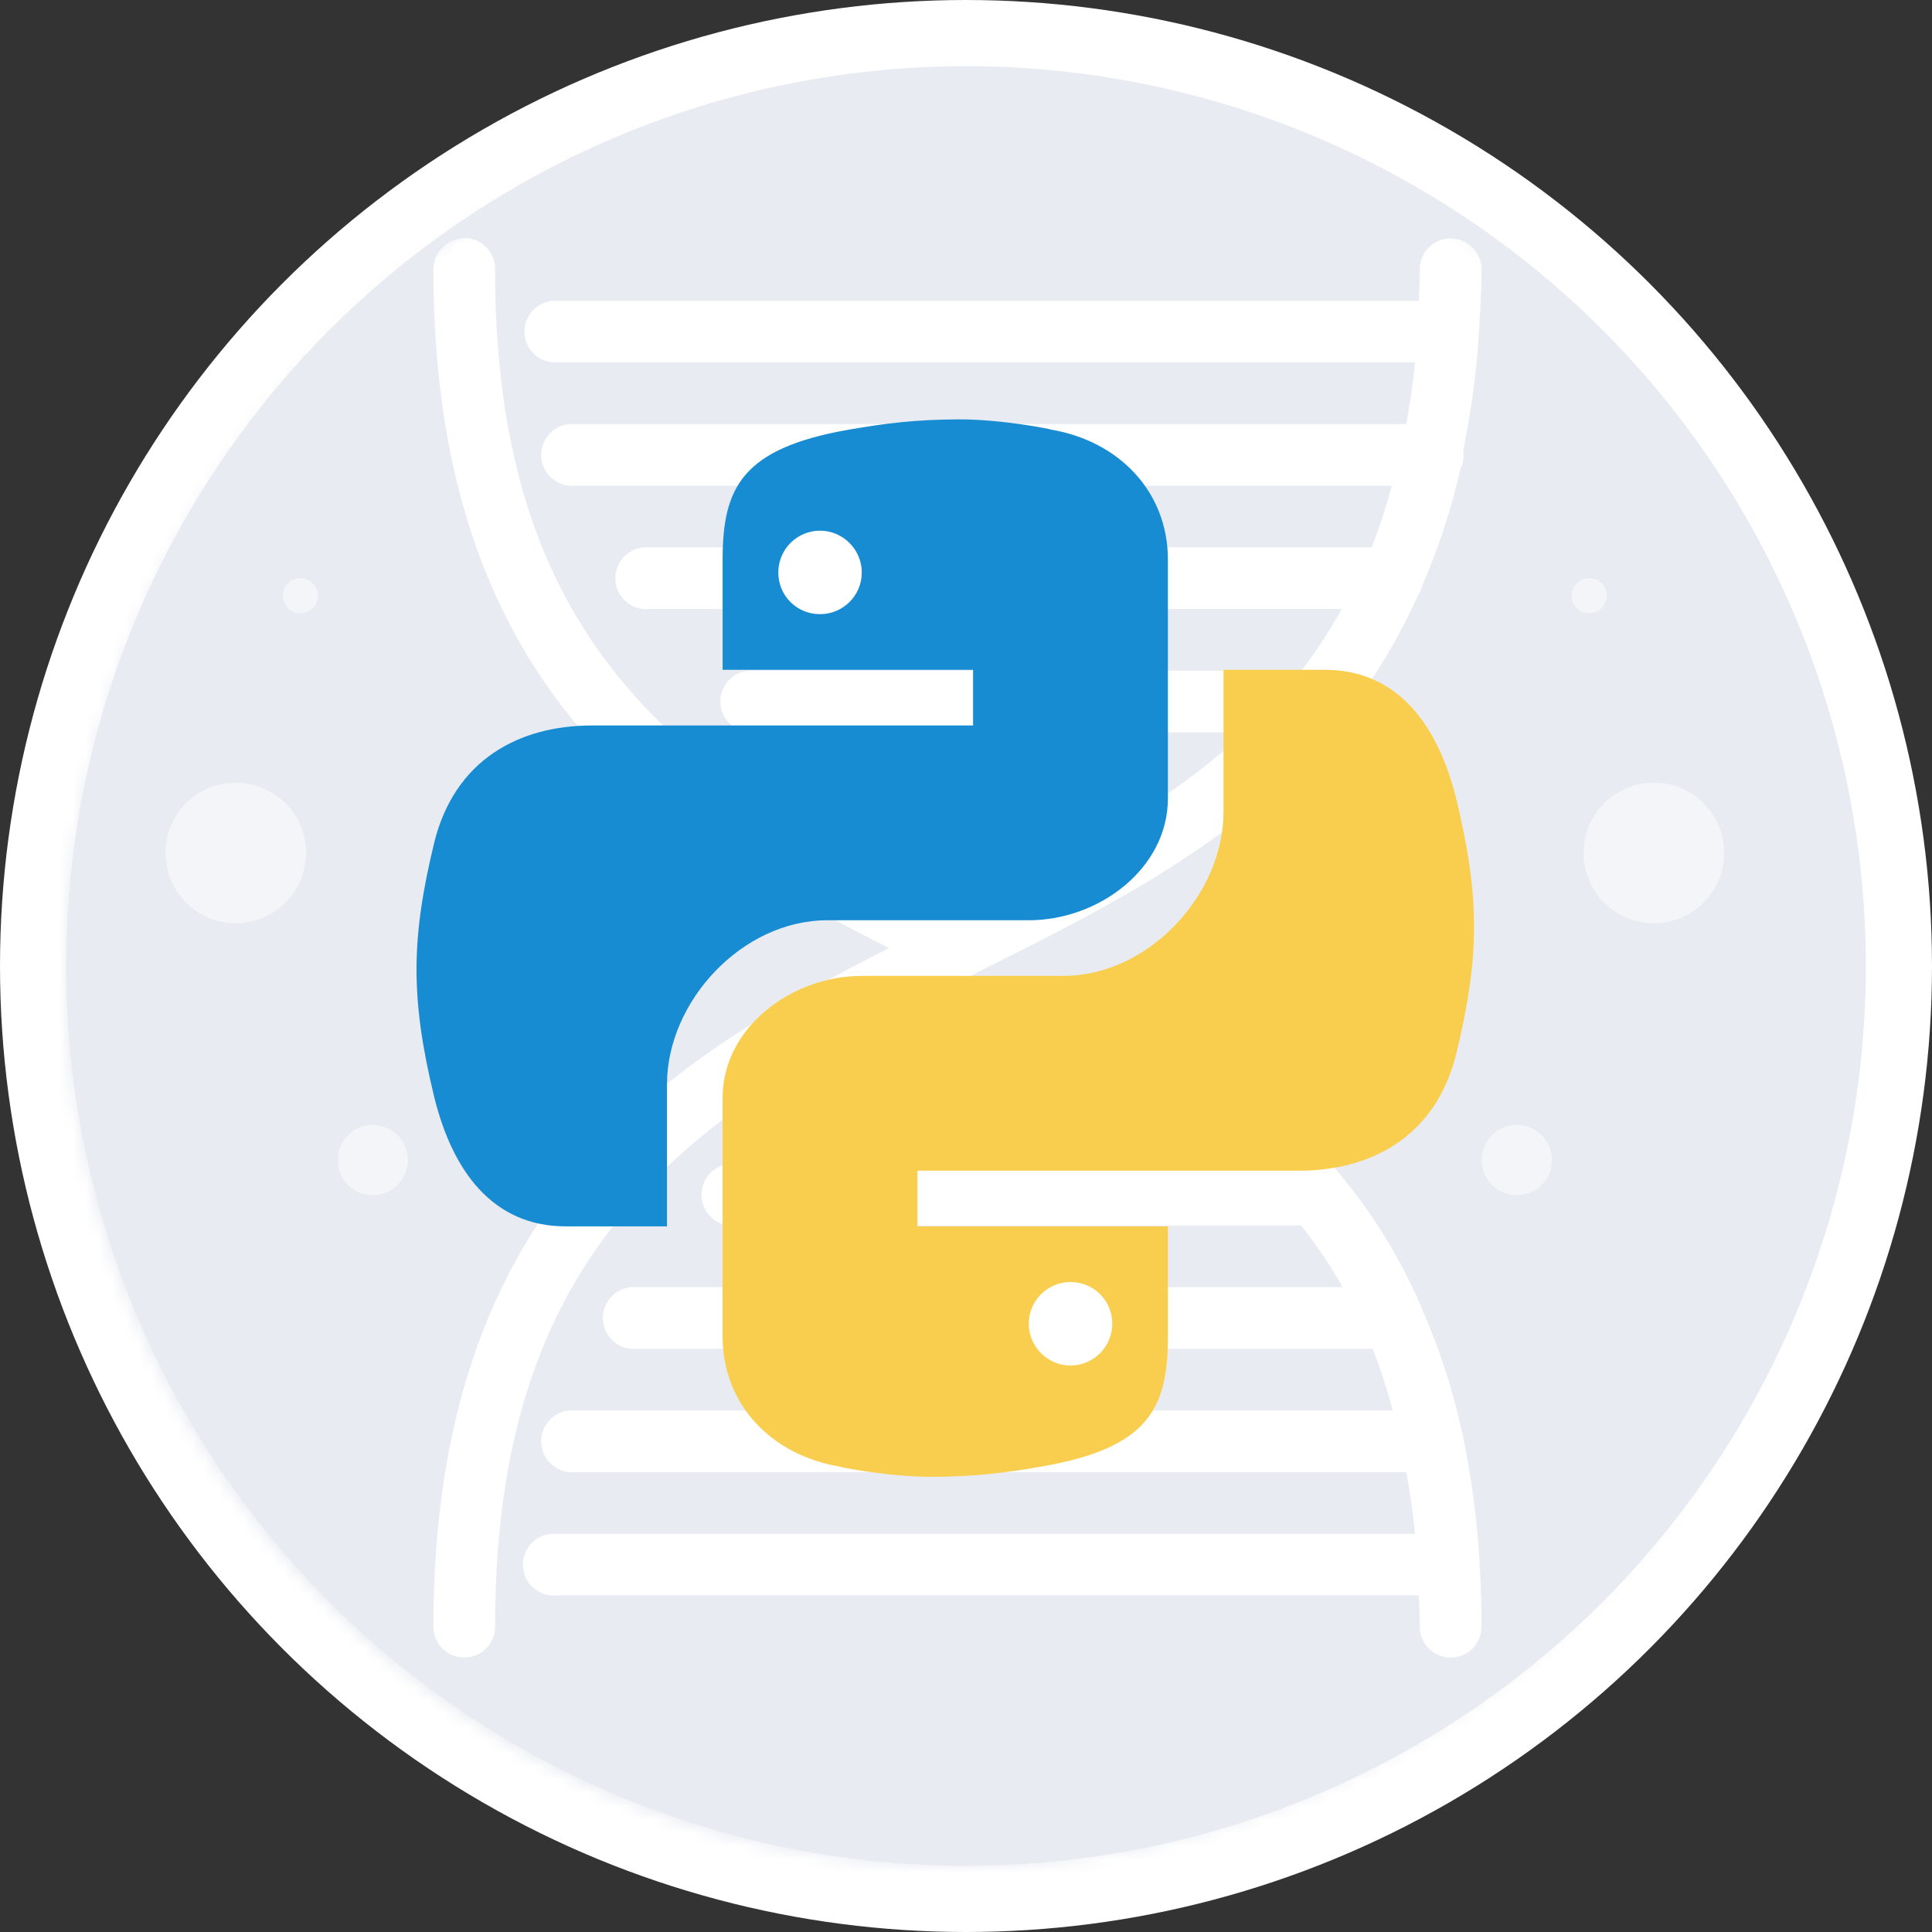 <svg width="146" height="146" viewBox="0 0 146 146" fill="none" xmlns="http://www.w3.org/2000/svg">
<rect x="0" y="0" width="146" height="146" fill="#333333" stroke="none"/>
<circle cx="73" cy="73" r="70.5" fill="#E9EBF2" stroke="white" stroke-width="5"/>
<mask id="mask0" mask-type="alpha" maskUnits="userSpaceOnUse" x="5" y="6" width="135" height="135">
<circle cx="72.5" cy="73.5" r="67.5" fill="#E9EBF2"/>
</mask>
<g mask="url(#mask0)">
<path d="M-4 -6H150V148H-4V-6Z" fill="#E9EBF2"/>
<path opacity="0.5" d="M118.964 45.708C119.347 46.333 120.164 46.53 120.789 46.148C121.414 45.765 121.611 44.948 121.229 44.323C120.846 43.697 120.029 43.501 119.404 43.883C118.779 44.266 118.582 45.083 118.964 45.708Z" fill="white"/>
<path opacity="0.5" d="M120.45 67.229C121.98 69.73 125.248 70.518 127.749 68.988C130.25 67.458 131.038 64.19 129.508 61.688C127.978 59.187 124.71 58.4 122.208 59.93C119.707 61.46 118.92 64.728 120.45 67.229Z" fill="white"/>
<path opacity="0.5" d="M112.36 89.05C113.125 90.3 114.759 90.694 116.01 89.929C117.26 89.164 117.654 87.53 116.889 86.279C116.124 85.028 114.49 84.635 113.239 85.4C111.988 86.165 111.595 87.799 112.36 89.05Z" fill="white"/>
<path opacity="0.5" d="M23.831 45.708C23.448 46.333 22.631 46.53 22.006 46.148C21.381 45.765 21.184 44.948 21.566 44.323C21.949 43.697 22.766 43.501 23.391 43.883C24.016 44.266 24.213 45.083 23.831 45.708Z" fill="white"/>
<path opacity="0.5" d="M22.345 67.229C20.815 69.73 17.547 70.518 15.046 68.988C12.545 67.458 11.757 64.19 13.287 61.688C14.817 59.187 18.085 58.4 20.587 59.93C23.088 61.46 23.875 64.728 22.345 67.229Z" fill="white"/>
<path opacity="0.5" d="M30.435 89.05C29.67 90.3 28.036 90.694 26.785 89.929C25.535 89.164 25.141 87.53 25.906 86.279C26.671 85.028 28.305 84.635 29.556 85.4C30.806 86.165 31.2 87.799 30.435 89.05Z" fill="white"/>
<path d="M34.864 17.999C34.764 18.017 34.664 18.044 34.573 18.072C33.49 18.317 32.726 19.291 32.753 20.401C32.753 37.153 37.621 48.381 44.983 56.361C51.252 63.158 59.214 67.599 67.185 71.648C59.214 75.697 51.252 80.138 44.983 86.935C37.621 94.915 32.753 106.143 32.753 122.895C32.744 123.732 33.181 124.515 33.909 124.942C34.637 125.361 35.529 125.361 36.257 124.942C36.984 124.515 37.421 123.732 37.412 122.895C37.412 107.035 41.862 97.299 48.477 90.138C55.038 83.031 63.909 78.454 73.154 73.832C73.363 73.759 73.555 73.668 73.737 73.541C82.936 68.946 92.454 64.232 99.724 56.361C102.672 53.167 105.165 49.391 107.149 45.005C107.176 44.96 107.204 44.905 107.222 44.86C107.231 44.833 107.285 44.814 107.295 44.787C107.358 44.651 107.404 44.496 107.44 44.35C108.614 41.639 109.624 38.709 110.352 35.469C110.561 35.042 110.643 34.559 110.57 34.086C111.107 31.393 111.535 28.581 111.735 25.497C111.844 23.85 111.953 22.166 111.953 20.401C111.972 19.682 111.653 19 111.098 18.545C110.552 18.09 109.815 17.917 109.114 18.072C108.032 18.317 107.267 19.291 107.295 20.401C107.295 21.211 107.249 21.948 107.222 22.73H42.071C41.998 22.73 41.925 22.73 41.853 22.73C40.57 22.794 39.569 23.886 39.632 25.169C39.696 26.452 40.788 27.453 42.071 27.389H106.931C106.776 29.027 106.539 30.556 106.275 32.048H43.454C43.381 32.048 43.309 32.048 43.236 32.048C43.163 32.048 43.09 32.048 43.017 32.048C41.734 32.166 40.788 33.313 40.906 34.596C41.025 35.879 42.171 36.825 43.454 36.707H105.184C104.729 38.336 104.237 39.91 103.655 41.366H49.059C48.986 41.366 48.914 41.366 48.841 41.366C48.768 41.366 48.695 41.366 48.623 41.366C47.34 41.484 46.393 42.63 46.511 43.913C46.63 45.197 47.776 46.143 49.059 46.025H101.398C100.461 47.681 99.46 49.255 98.341 50.683H56.994C56.921 50.683 56.848 50.683 56.775 50.683C56.703 50.683 56.63 50.683 56.557 50.683C55.274 50.802 54.328 51.948 54.446 53.231C54.564 54.514 55.711 55.461 56.994 55.342H94.046C92.235 57.035 90.279 58.563 88.222 60.001H70.024C69.951 60.001 69.878 60.001 69.806 60.001C69.733 60.001 69.66 60.001 69.587 60.001C68.304 60.119 67.358 61.266 67.476 62.549C67.594 63.832 68.741 64.778 70.024 64.66H80.725C78.013 66.161 75.201 67.599 72.353 69.028C63.409 64.541 54.846 60.056 48.477 53.158C41.862 45.997 37.412 36.261 37.412 20.401C37.44 19.728 37.166 19.082 36.684 18.627C36.193 18.163 35.529 17.935 34.864 17.999H34.864ZM81.962 74.414C81.025 74.569 80.27 75.279 80.061 76.207C79.851 77.135 80.233 78.099 81.016 78.636H68.422C68.322 78.627 68.231 78.627 68.131 78.636C68.058 78.636 67.986 78.636 67.913 78.636C66.63 78.773 65.693 79.938 65.838 81.221C65.975 82.504 67.139 83.441 68.422 83.295H88.368C90.379 84.724 92.272 86.28 94.046 87.954H55.611C55.511 87.945 55.42 87.945 55.32 87.954C55.247 87.954 55.174 87.954 55.101 87.954C53.818 88.09 52.881 89.255 53.027 90.538C53.163 91.821 54.328 92.758 55.611 92.613H98.341C98.769 93.168 99.169 93.705 99.578 94.287C100.243 95.233 100.88 96.234 101.471 97.272H48.113C48.04 97.272 47.967 97.272 47.895 97.272C47.822 97.272 47.749 97.272 47.676 97.272C46.393 97.39 45.447 98.536 45.565 99.819C45.683 101.102 46.83 102.049 48.113 101.93H103.728C104.319 103.395 104.801 104.942 105.256 106.589H43.454C43.381 106.589 43.309 106.589 43.236 106.589C43.163 106.589 43.09 106.589 43.017 106.589C41.734 106.708 40.788 107.854 40.906 109.137C41.025 110.42 42.171 111.366 43.454 111.248H106.275C106.539 112.722 106.776 114.296 106.931 115.907H42.071C41.998 115.907 41.925 115.907 41.853 115.907C41.78 115.907 41.707 115.907 41.634 115.907C40.351 116.025 39.405 117.172 39.523 118.455C39.642 119.738 40.788 120.684 42.071 120.566H107.222C107.249 121.348 107.295 122.085 107.295 122.895C107.285 123.732 107.722 124.515 108.45 124.942C109.178 125.361 110.07 125.361 110.798 124.942C111.526 124.515 111.962 123.732 111.953 122.895C111.953 117.608 111.462 112.877 110.57 108.627C110.552 108.4 110.507 108.182 110.425 107.972C109.688 104.642 108.65 101.639 107.44 98.873C107.422 98.8 107.395 98.728 107.367 98.655C106.23 96.089 104.929 93.732 103.436 91.594C98.168 84.05 90.961 79.046 83.491 74.778C83.1 74.532 82.645 74.405 82.181 74.414C82.108 74.414 82.035 74.414 81.962 74.414H81.962Z" fill="white"/>
<path d="M58.118 38H67.177V49.647H58.118V38Z" fill="white"/>
<path d="M72.452 31.692C69.182 31.702 66.915 31.99 64.174 32.463C56.082 33.872 54.608 36.831 54.608 42.284V50.618H73.535V54.824H53.889H44.741C39.198 54.824 34.346 57.436 32.809 63.696C31.072 70.882 30.994 75.382 32.809 82.885C34.187 88.481 37.221 92.677 42.767 92.677H50.404V81.943C50.404 75.706 56.053 69.544 62.526 69.544H77.743C83.048 69.544 88.257 65.629 88.257 60.34V42.284C88.257 37.155 84.558 33.319 79.387 32.459C79.516 32.447 75.694 31.679 72.452 31.692L72.452 31.692ZM61.971 40.103C63.697 40.103 65.125 41.527 65.125 43.262C65.125 45.014 63.697 46.412 61.971 46.412C60.211 46.412 58.816 45.016 58.816 43.262C58.816 41.533 60.211 40.103 61.971 40.103Z" fill="#188CD2"/>
<path d="M76.235 94.94H85.294V106.587H76.235V94.94Z" fill="white"/>
<path d="M70.413 111.602C73.683 111.592 75.95 111.304 78.69 110.831C86.782 109.422 88.257 106.463 88.257 101.01V92.676H69.33V88.47H88.978H98.126C103.669 88.47 108.521 85.858 110.058 79.598C111.795 72.412 111.873 67.912 110.058 60.408C108.678 54.813 105.644 50.617 100.098 50.617H92.46V61.351C92.46 67.588 86.812 73.749 80.339 73.749H65.122C59.816 73.749 54.607 77.665 54.607 82.954V101.01C54.607 106.139 58.306 109.975 63.478 110.835C63.349 110.848 67.17 111.615 70.413 111.602L70.413 111.602ZM80.896 103.191C79.17 103.191 77.742 101.767 77.742 100.032C77.742 98.28 79.17 96.882 80.896 96.882C82.656 96.882 84.051 98.278 84.051 100.032C84.051 101.761 82.654 103.191 80.896 103.191Z" fill="#F9CE4E"/>
</g>
</svg>
